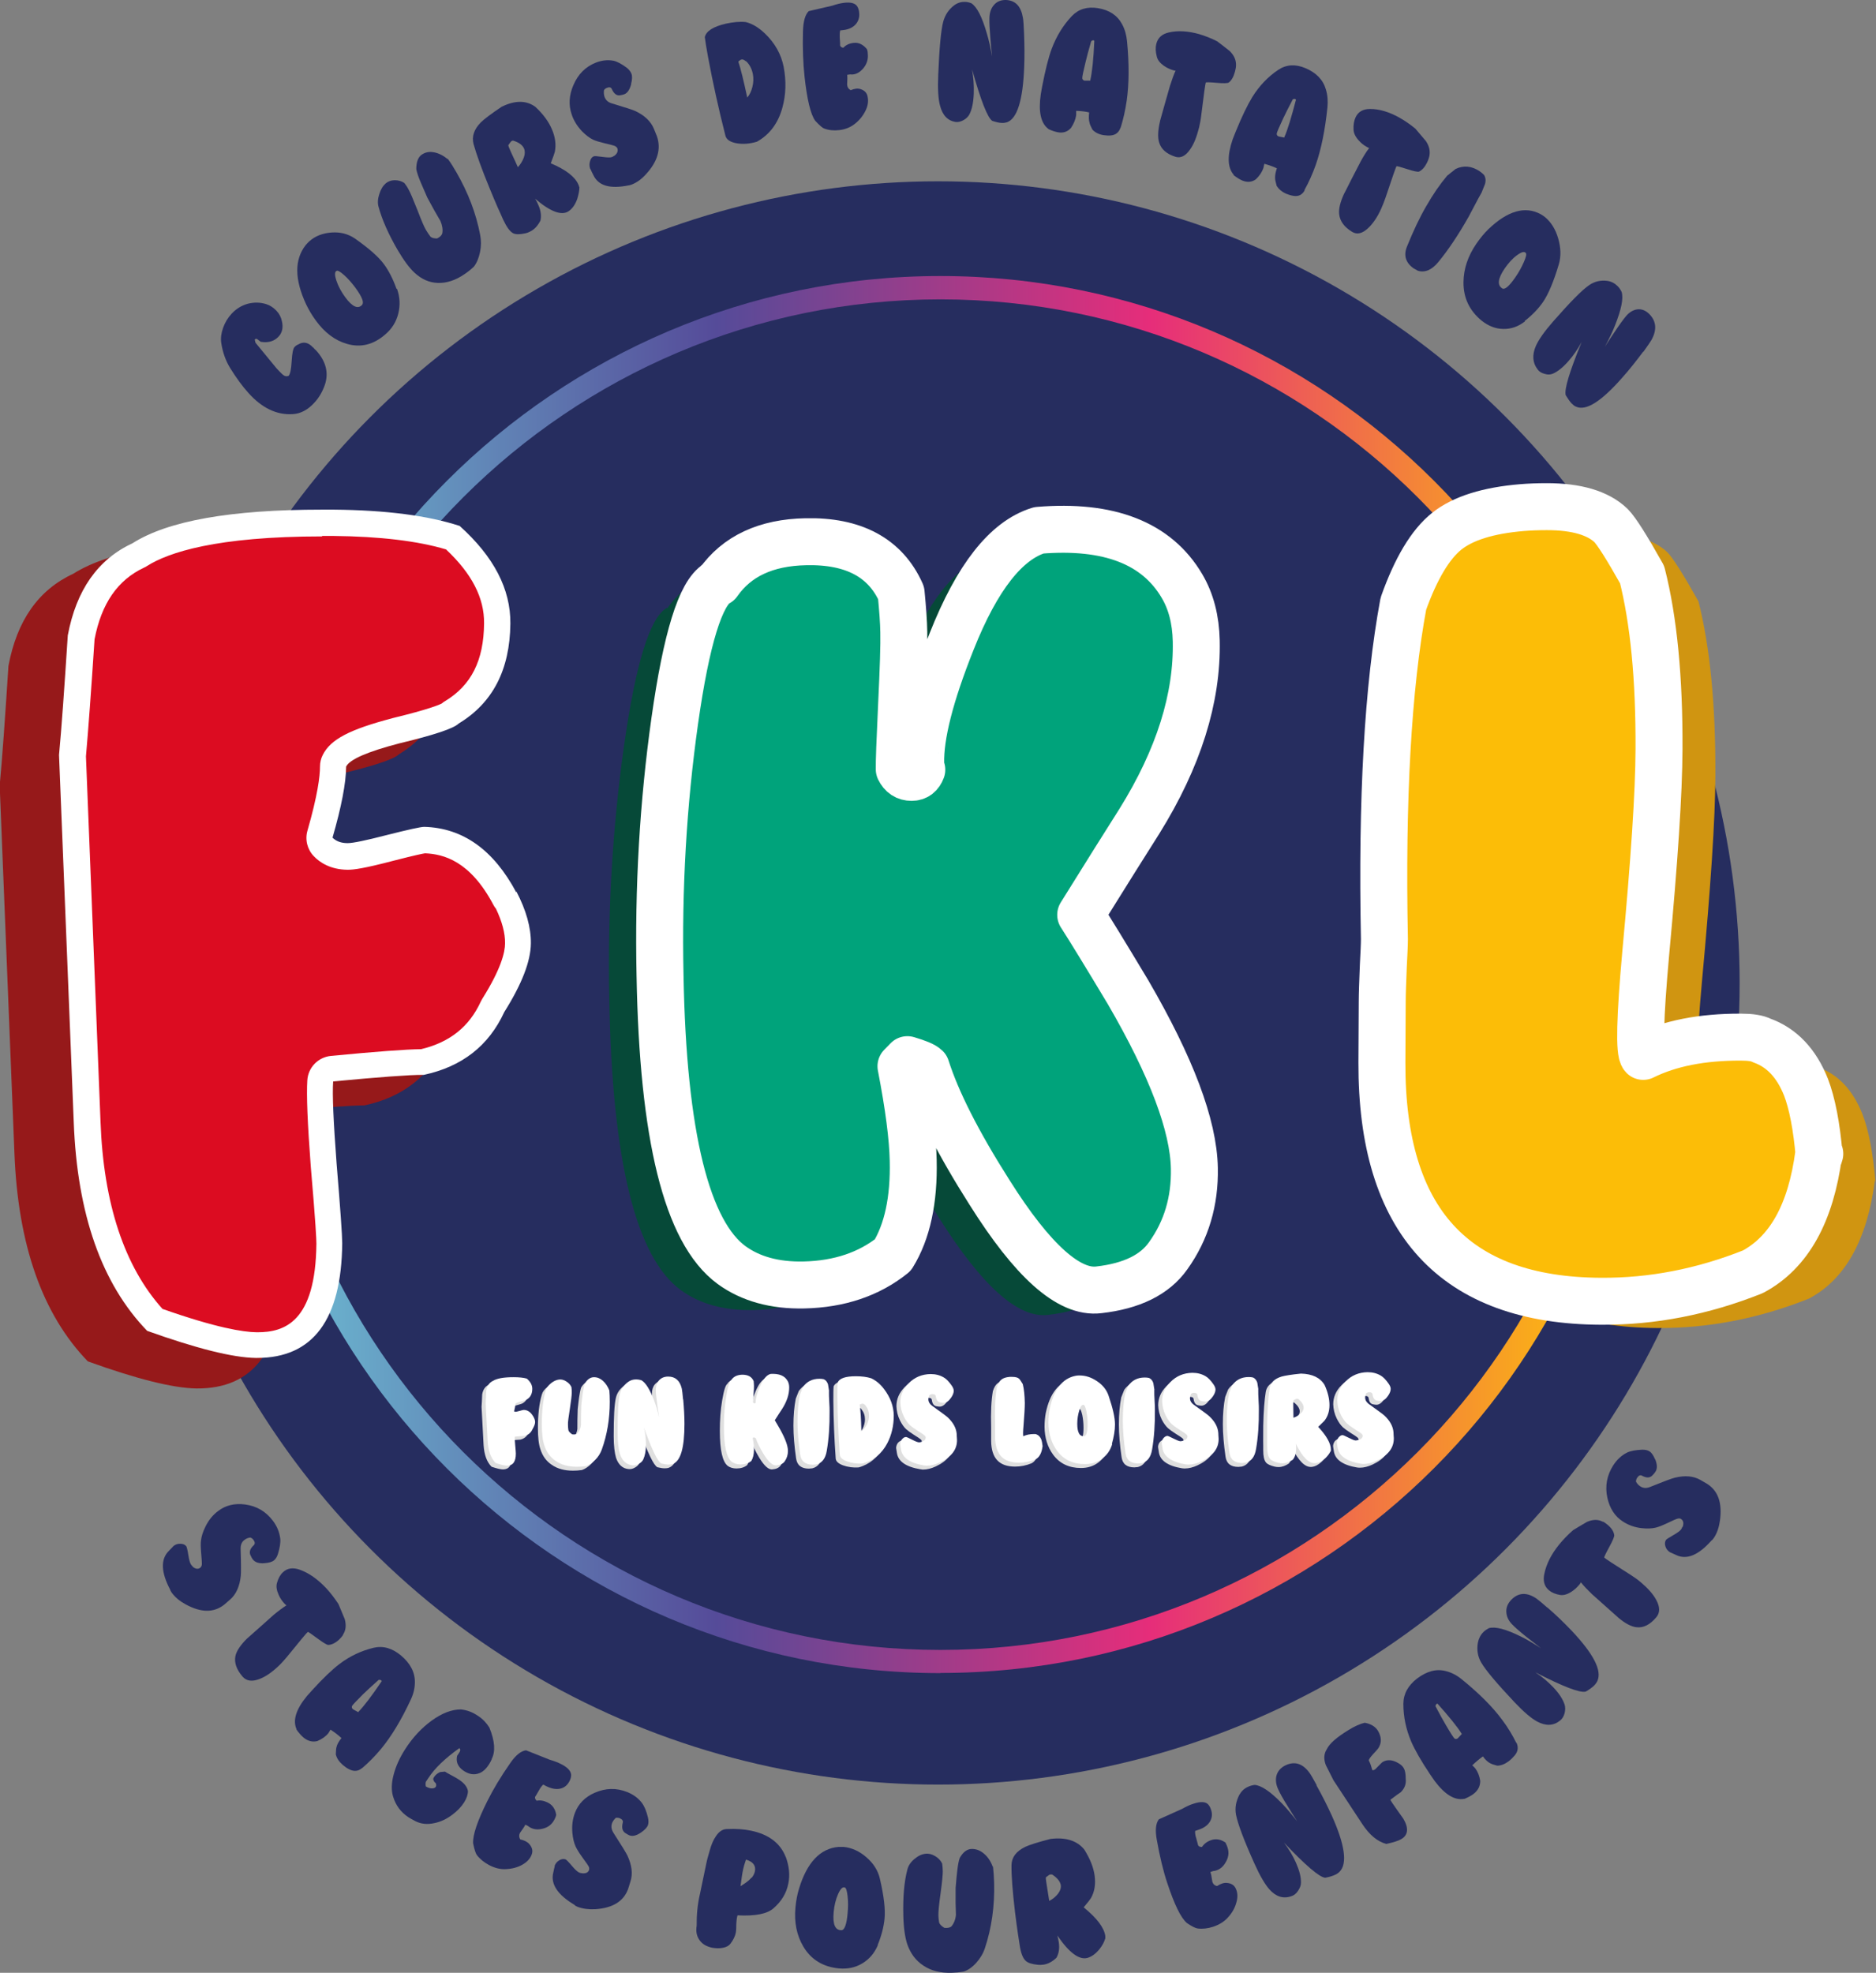 <?xml version="1.0" encoding="UTF-8"?><svg id="Calque_1" xmlns="http://www.w3.org/2000/svg" xmlns:xlink="http://www.w3.org/1999/xlink" viewBox="0 0 119.83 126"><rect x="0" y="0" width="119.83" height="126" fill="#808080" stroke="none"/><defs><style>.cls-1{fill:#00a37b;}.cls-1,.cls-2{stroke:#fff;stroke-linecap:round;stroke-linejoin:round;stroke-width:3px;}.cls-3{fill:#dfdfdf;}.cls-4{fill:url(#Dégradé_sans_nom_3);}.cls-5{fill:#dc0c21;}.cls-6{fill:#d09511;}.cls-7{fill:#fff;}.cls-2{fill:#fcbd07;}.cls-8{fill:#96191a;}.cls-9{fill:#262d5f;}.cls-10{fill:#064938;}</style><linearGradient id="Dégradé_sans_nom_3" x1="15.46" y1="62.76" x2="104.68" y2="62.76" gradientTransform="translate(0 125) scale(1 -1)" gradientUnits="userSpaceOnUse"><stop offset="0" stop-color="#6ec5d7"/><stop offset=".34" stop-color="#554b99"/><stop offset=".65" stop-color="#e62d7a"/><stop offset="1" stop-color="#ffcd01"/></linearGradient></defs><circle class="cls-9" cx="59.92" cy="62.78" r="51.2"/><path class="cls-4" d="M60.07,106.86c-24.6,0-44.61-20.01-44.61-44.61S35.47,17.63,60.07,17.63s44.61,20.01,44.61,44.61-20.01,44.61-44.61,44.61h0ZM60.07,19.12c-23.78,0-43.13,19.34-43.13,43.13s19.34,43.13,43.13,43.13,43.13-19.34,43.13-43.13-19.34-43.13-43.13-43.13Z"/><path class="cls-8" d="M29.19,58.95v-.07c.63,1.2.94,2.31.93,3.32-.01,1.15-.58,2.61-1.7,4.39-.99,2.15-2.7,3.49-5.14,4.01-.83,0-2.76.13-5.79.42-.06.83.02,2.57.22,5.24.25,2.9.37,4.59.36,5.1-.05,4.91-1.89,7.35-5.52,7.32-1.47-.02-3.78-.59-6.94-1.73-2.91-3.01-4.47-7.46-4.69-13.34l-.94-23.44c.16-1.7.34-4.24.56-7.64.54-2.89,1.91-4.85,4.13-5.88,2.36-1.49,6.64-2.21,12.83-2.14,3.35.03,6.03.38,8.05,1.04,2.18,1.95,3.27,4.03,3.24,6.24-.03,2.94-1.13,5.06-3.3,6.38-.32.32-1.59.74-3.8,1.27-2.03.53-3.15,1.03-3.39,1.48-.01,1.06-.3,2.57-.87,4.54.23.23.55.35.96.35.32,0,1.16-.17,2.52-.52,1.36-.35,2.15-.53,2.38-.52,2.48.07,4.44,1.47,5.88,4.19h-.01Z"/><path class="cls-5" d="M16.35,85.89c-1.34-.01-3.52-.55-6.48-1.61-2.66-2.85-4.12-7.1-4.32-12.66l-.93-23.38c.15-1.68.34-4.23.55-7.56.49-2.6,1.69-4.32,3.65-5.23.03-.02.06-.03.09-.05,2.12-1.34,6.03-2.02,11.66-2.02h.73c3.15.03,5.72.35,7.63.95,1.93,1.76,2.85,3.56,2.84,5.48-.03,2.65-.98,4.51-2.9,5.67-.06.03-.11.07-.16.12-.06.04-.58.37-3.41,1.06-3.01.79-3.67,1.38-3.94,1.91-.06.12-.09.25-.09.37-.01.98-.29,2.43-.84,4.32-.08.29,0,.6.21.82.39.4.91.6,1.55.6h0c.3,0,.86-.06,2.74-.55,1.72-.45,2.1-.5,2.18-.5,2.14.06,3.84,1.29,5.14,3.75.03.07.08.12.12.18.48.98.71,1.88.71,2.67-.01.98-.54,2.32-1.57,3.95-.02.03-.04.06-.05.09-.87,1.89-2.33,3.04-4.47,3.52-.9,0-2.79.14-5.78.43-.41.04-.73.37-.75.78-.06.88.02,2.63.22,5.36.3,3.56.36,4.7.36,5.03-.06,5.82-2.65,6.49-4.6,6.49h-.07v.02Z"/><path class="cls-7" d="M20.56,34.23h.72c2.98.03,5.4.32,7.21.86,1.65,1.55,2.45,3.1,2.43,4.73-.02,2.37-.82,3.95-2.49,4.96-.07.04-.15.09-.21.15-.15.08-.81.37-3.12.93-.01,0-.02,0-.03.01-2.74.72-3.95,1.35-4.45,2.34-.12.23-.18.49-.18.75,0,.62-.15,1.83-.8,4.09-.17.58-.01,1.21.41,1.64.37.39,1.06.85,2.14.86h.03c.37,0,.98-.07,2.93-.58,1.4-.36,1.86-.45,2-.47,1.18.05,2.88.48,4.37,3.3.04.08.1.17.16.24.39.82.59,1.56.58,2.21,0,.57-.26,1.64-1.44,3.52-.04.06-.07.13-.11.2-.74,1.61-1.98,2.6-3.81,3.04-.96.01-2.85.15-5.76.43-.82.08-1.46.74-1.51,1.56-.06.92.01,2.71.22,5.49.32,3.71.36,4.69.36,4.94-.05,5.01-2.04,5.66-3.76,5.66h-.06c-.85-.01-2.57-.28-6.01-1.49-2.43-2.7-3.77-6.72-3.96-11.97l-.93-23.32c.15-1.7.33-4.14.55-7.48.44-2.29,1.48-3.79,3.17-4.58.07-.03.13-.06.18-.1,1.36-.86,4.41-1.89,11.2-1.89M27.16,54.47h0M20.56,32.55c-5.81,0-9.84.71-12.1,2.15-2.22,1.03-3.59,3-4.13,5.88-.22,3.4-.4,5.95-.56,7.64l.94,23.44c.22,5.88,1.78,10.33,4.69,13.34,3.16,1.13,5.47,1.71,6.94,1.73h.08c3.57,0,5.39-2.44,5.44-7.32,0-.5-.12-2.21-.36-5.1-.2-2.66-.28-4.41-.22-5.24,2.95-.28,4.86-.42,5.72-.42h.07c2.44-.52,4.15-1.86,5.14-4.01,1.12-1.78,1.69-3.24,1.7-4.39.01-1.01-.3-2.12-.93-3.32v.07c-1.45-2.72-3.41-4.12-5.88-4.19h0c-.23,0-1.03.18-2.38.52-1.35.35-2.18.52-2.51.52h-.01c-.41,0-.73-.12-.96-.35.57-1.97.86-3.48.87-4.54.23-.46,1.36-.95,3.39-1.48,2.21-.53,3.48-.95,3.8-1.27,2.17-1.31,3.27-3.43,3.3-6.38.02-2.21-1.06-4.28-3.24-6.24-2.02-.66-4.7-1.01-8.05-1.04h-.74,0Z"/><path class="cls-10" d="M42.57,38.84h.06c1.19-1.7,3.06-2.57,5.6-2.62,3.06-.07,5.09,1.03,6.09,3.27.1,1.03.16,1.86.17,2.5.02.79-.03,2.34-.14,4.65-.11,2.31-.16,3.68-.15,4.11.17.35.43.52.79.52.32,0,.54-.17.65-.49-.04-.04-.06-.18-.07-.41-.04-1.79.63-4.39,1.98-7.79,1.62-4.09,3.48-6.45,5.57-7.1,4.48-.37,7.53.82,9.14,3.56.58.98.88,2.15.91,3.5.08,3.66-1.13,7.5-3.63,11.52-.85,1.33-2.1,3.32-3.75,5.98.58.9,1.59,2.55,3.03,4.94,2.76,4.75,4.18,8.5,4.23,11.24.04,2.1-.51,3.96-1.67,5.58-.85,1.21-2.32,1.94-4.43,2.18-1.9.24-4.23-1.84-6.99-6.23-2.02-3.18-3.36-5.83-4.04-7.96-.16-.16-.56-.32-1.2-.51l-.41.42c.49,2.53.75,4.53.78,6.01.06,2.55-.38,4.56-1.3,6.05-1.52,1.22-3.42,1.86-5.68,1.91-1.87.04-3.41-.39-4.62-1.27-2.86-2.08-4.39-8.25-4.57-18.5-.12-5.6.2-11.03.94-16.27s1.65-8.17,2.71-8.79h-.02Z"/><path class="cls-1" d="M45.81,37.22h.06c1.19-1.7,3.06-2.57,5.6-2.62,3.06-.07,5.09,1.03,6.09,3.27.1,1.03.16,1.86.17,2.5.02.79-.03,2.34-.14,4.65-.11,2.31-.16,3.68-.15,4.11.17.35.43.52.79.52.32,0,.53-.17.65-.49-.04-.04-.06-.18-.07-.41-.04-1.79.62-4.38,1.98-7.79,1.62-4.09,3.48-6.45,5.57-7.09,4.48-.37,7.53.82,9.14,3.56.58.98.88,2.15.91,3.5.08,3.66-1.13,7.5-3.63,11.52-.85,1.33-2.09,3.32-3.75,5.98.58.9,1.59,2.55,3.03,4.95,2.76,4.75,4.18,8.5,4.23,11.24.04,2.1-.51,3.96-1.67,5.58-.85,1.21-2.32,1.94-4.43,2.18-1.9.24-4.23-1.84-6.99-6.23-2.02-3.18-3.36-5.83-4.04-7.96-.16-.16-.56-.32-1.2-.51l-.41.42c.49,2.53.75,4.53.78,6.01.06,2.54-.38,4.56-1.3,6.05-1.52,1.22-3.42,1.86-5.68,1.91-1.87.04-3.41-.39-4.62-1.27-2.86-2.09-4.39-8.25-4.57-18.5-.12-5.6.2-11.02.94-16.26s1.65-8.17,2.71-8.79h-.02Z"/><path class="cls-6" d="M119.83,75.4h-.07c-.5,3.8-1.9,6.31-4.21,7.54-3.19,1.27-6.41,1.9-9.69,1.88-9.37-.04-14.03-5.12-14-15.24l.02-3.91c0-.49.03-1.23.08-2.26.04-.79.07-1.37.07-1.73-.18-8.93.22-16.07,1.21-21.41.8-2.25,1.73-3.8,2.77-4.63,1.04-.84,2.65-1.34,4.81-1.51.49-.04,1.02-.06,1.59-.06,1.9,0,3.27.41,4.1,1.21.35.36,1.01,1.4,1.98,3.13.74,2.92,1.1,6.63,1.08,11.14-.01,2.79-.3,7.13-.85,13.06-.37,4.11-.42,6.3-.16,6.57,1.68-.83,3.76-1.24,6.24-1.23.62,0,1.06.07,1.32.21,1.28.45,2.23,1.45,2.84,2.99.4,1.02.68,2.48.84,4.38v-.13h0Z"/><path class="cls-2" d="M116.24,73.69h-.07c-.5,3.8-1.9,6.31-4.21,7.54-3.19,1.27-6.41,1.9-9.69,1.88-9.37-.04-14.03-5.12-14-15.24l.02-3.91c0-.49.03-1.24.07-2.26.04-.79.07-1.37.07-1.73-.18-8.93.22-16.07,1.21-21.41.8-2.25,1.73-3.8,2.77-4.63,1.04-.83,2.65-1.33,4.81-1.51.49-.04,1.02-.06,1.59-.06,1.9,0,3.27.41,4.1,1.21.35.36,1.01,1.4,1.98,3.13.74,2.92,1.1,6.63,1.08,11.14-.01,2.79-.3,7.14-.85,13.06-.37,4.11-.42,6.3-.16,6.57,1.68-.83,3.76-1.24,6.24-1.23.62,0,1.06.07,1.32.21,1.28.45,2.23,1.45,2.84,2.99.39,1.02.68,2.48.84,4.38v-.13h.02Z"/><path class="cls-3" d="M33.82,90.74h0c.07.12.1.23.1.33,0,.12-.06.27-.17.46-.1.22-.28.37-.53.42-.09,0-.28.02-.6.05,0,.08,0,.27.03.55.03.3.04.48.04.53,0,.51-.18.77-.56.77-.15,0-.4-.06-.73-.17-.31-.31-.47-.77-.51-1.38l-.13-2.44c.01-.18.03-.44.04-.8.05-.3.19-.51.42-.62.25-.16.69-.24,1.33-.24.35,0,.63.03.84.09.23.2.35.41.35.65,0,.31-.11.53-.33.67-.03.03-.17.08-.4.14-.21.06-.33.11-.35.16,0,.11-.03.27-.08.47.02.02.06.03.1.03.03,0,.12-.02.26-.06s.22-.06.25-.06c.26,0,.46.15.62.43h.01Z"/><path class="cls-3" d="M38.67,89.03h0c.02.22.03.47.03.75,0,1.09-.17,2.11-.51,3.05-.09.25-.23.47-.42.66-.2.2-.4.33-.6.4-.2.03-.39.04-.58.04-.53,0-.98-.12-1.34-.37-.35-.23-.59-.56-.73-.99-.11-.32-.16-.78-.16-1.35,0-.86.08-1.58.25-2.15.05-.18.16-.33.34-.47.17-.14.35-.22.52-.24.15-.02.31.02.46.12.15.09.26.21.33.36.02.12.02.23.02.37,0,.16-.04.5-.12,1.02-.08.52-.13.85-.12,1,0,.15.01.27.03.38.03.08.11.16.24.25.16.02.27,0,.34-.06.12-.13.2-.31.23-.53,0-.33,0-.75.02-1.26.04-.41.08-.66.09-.76.04-.27.08-.48.13-.63.17-.28.37-.41.59-.41s.4.08.57.23.31.36.4.61h0Z"/><path class="cls-3" d="M43.39,89.62h0c.05.55.08,1.07.08,1.56,0,1.52-.24,2.37-.74,2.56-.08.03-.17.04-.27.04-.12,0-.27-.02-.47-.07-.24-.13-.61-.9-1.11-2.3.09.37.13.74.13,1.09,0,.4-.06.71-.17.95-.05.11-.15.21-.28.28-.13.08-.27.11-.39.1-.4-.03-.67-.28-.82-.72-.09-.3-.15-.76-.15-1.38,0-1.21.04-2.03.14-2.45.07-.31.25-.57.52-.77.16-.12.33-.17.53-.17.11,0,.21.02.32.05.28.15.55.59.83,1.32.11.3.22.65.31,1.06-.05-.32-.09-.59-.12-.83-.06-.42-.09-.73-.09-.93,0-.23.06-.43.18-.58.15-.18.35-.27.61-.27.46,0,.75.26.87.77.02.11.05.33.08.68h0Z"/><path class="cls-3" d="M46.47,88.36h0c.15-.2.37-.3.68-.31.37,0,.61.13.73.41.01.12.02.22.02.3,0,.09-.01.28-.03.56s-.03.44-.03.5c.02.04.05.07.09.07.04,0,.07-.02.08-.06,0,0,0-.02,0-.05,0-.22.08-.52.26-.93.21-.49.44-.77.69-.84.54-.03.9.11,1.09.45.07.12.1.26.1.42,0,.44-.15.9-.46,1.38-.11.16-.26.4-.46.71.07.11.18.31.35.6.32.58.49,1.03.49,1.36,0,.25-.07.47-.21.67-.11.15-.28.23-.54.25-.23.02-.51-.23-.83-.76-.23-.39-.39-.71-.47-.97-.02-.02-.07-.04-.15-.06l-.05.05c.06.31.08.55.08.73,0,.31-.06.55-.17.73-.18.15-.41.22-.69.22-.22,0-.41-.06-.55-.16-.34-.26-.51-1-.51-2.24,0-.68.04-1.33.15-1.96s.21-.98.35-1.06h0Z"/><path class="cls-3" d="M52.69,89.09c0,.2,0,.44.02.72s.02.46.02.55c.01.95-.05,1.8-.18,2.55-.08.49-.3.78-.66.87-.11.01-.18.02-.22.02-.49,0-.76-.22-.82-.66-.11-.76-.17-1.46-.17-2.08,0-.65.05-1.23.15-1.73l.19-.48c.25-.36.6-.54,1.06-.54.11,0,.2.01.28.03.13.06.22.17.27.33l.07.44h0Z"/><path class="cls-3" d="M56.83,90.65c0,.66-.14,1.26-.42,1.79-.35.66-.87,1.08-1.55,1.28-.37.03-.71-.02-1.01-.13s-.46-.26-.47-.44c-.09-1.28-.14-2.51-.15-3.68,0-.44,0-.75.02-.93.12-.26.5-.39,1.16-.39.37,0,.7.04.98.12.3.14.58.37.82.69.41.54.61,1.1.62,1.69h0ZM55.03,90.01c-.07-.08-.13-.12-.2-.12-.03,0-.07.01-.11.03-.04.02-.07.03-.07.03.06.34.09.9.11,1.7.14-.09.25-.24.35-.42.09-.19.14-.37.14-.57,0-.25-.07-.46-.22-.64Z"/><path class="cls-3" d="M58.61,92.33h0c.17-.04.26-.13.27-.26,0-.05-.02-.09-.06-.13-.04-.04-.2-.15-.46-.31-.22-.14-.38-.26-.48-.35-.14-.13-.27-.31-.39-.55-.15-.3-.22-.61-.23-.92,0-.45.17-.85.52-1.21.39-.4.86-.59,1.41-.6.32,0,.6.07.85.22.16.09.33.27.51.53.08.11.12.22.12.32,0,.12-.05.27-.17.44h0c-.15.22-.31.33-.48.33-.06,0-.13-.01-.23-.03-.15-.04-.24-.17-.27-.4-.01-.09-.08-.13-.21-.13-.07,0-.13.02-.18.05-.05.09-.08.19-.08.29,0,.16.08.3.23.41.56.4.9.65,1,.74.36.34.55.69.58,1.07,0,.09.01.21.02.37.01.62-.36,1.1-1.11,1.45-.28.13-.55.2-.8.2-.04,0-.09,0-.16-.02h-.02c-.92-.15-1.42-.5-1.5-1.04-.02-.12-.03-.21-.04-.26s-.01-.07-.01-.04c0-.13.04-.24.11-.34.08-.09.16-.15.26-.15.04,0,.17.06.39.17.21.11.36.17.44.17.03,0,.07,0,.12-.02h0v.02Z"/><path class="cls-3" d="M66.34,92.64h0c-.05.41-.2.69-.45.82-.35.14-.69.21-1.05.21-1.02,0-1.52-.54-1.53-1.64v-.67c0-.08,0-.15,0-.19-.03-.97.01-1.74.11-2.32.08-.25.18-.41.3-.5.11-.09.28-.15.52-.17.05,0,.11,0,.17,0,.21,0,.35.04.45.13.04.04.11.15.22.33.08.32.12.72.13,1.21,0,.3-.03.78-.08,1.41-.04.45-.04.68-.01.71.18-.09.41-.14.68-.14.07,0,.12,0,.15.02.14.04.24.16.31.32.04.11.07.27.09.47v-.02h0Z"/><path class="cls-3" d="M70.79,92.49h0c-.12.4-.34.7-.65.93-.31.23-.68.34-1.09.34-.76,0-1.36-.28-1.78-.85-.36-.49-.54-1.08-.55-1.78,0-.32.03-.62.08-.89.26-1.25.82-1.96,1.66-2.12.08-.02.16-.02.25-.02.39,0,.75.12,1.12.37s.61.56.73.92c.27.79.41,1.4.41,1.84,0,.37-.07.79-.2,1.25h.01ZM69,91.98h0c.14-.03.21-.3.21-.8,0-.29-.03-.56-.08-.81-.06-.25-.11-.37-.17-.39-.11-.03-.2.09-.28.35-.08.26-.13.54-.13.85,0,.58.16.84.46.79h0Z"/><path class="cls-3" d="M73.48,89.01c0,.2,0,.44.02.72s.02.46.02.55c.01.95-.05,1.8-.18,2.55-.08.49-.3.78-.66.87-.11.01-.18.02-.22.02-.49,0-.76-.22-.82-.66-.11-.76-.17-1.46-.17-2.08,0-.65.05-1.23.15-1.73l.19-.48c.25-.36.6-.54,1.06-.54.11,0,.2.01.28.03.13.06.22.17.27.33l.07.44h0Z"/><path class="cls-3" d="M75.33,92.26h0c.17-.04.26-.13.27-.26,0-.05-.02-.09-.06-.13-.04-.04-.2-.15-.46-.31-.22-.14-.38-.26-.48-.35-.14-.13-.27-.31-.39-.54-.15-.3-.22-.61-.23-.92,0-.45.17-.85.52-1.21.39-.4.86-.59,1.41-.6.32,0,.6.07.85.22.16.09.33.27.51.53.08.12.12.22.12.32,0,.12-.05.27-.17.44h0c-.15.22-.31.33-.48.33-.06,0-.13-.01-.23-.03-.15-.04-.24-.17-.27-.4-.01-.09-.08-.13-.21-.13-.07,0-.13.02-.18.05-.05.09-.08.19-.08.28,0,.16.08.3.23.41.57.4.9.65,1,.74.36.34.55.69.58,1.07,0,.09.01.21.02.37.01.62-.36,1.1-1.11,1.45-.28.13-.55.2-.8.2-.04,0-.09,0-.16-.01h-.02c-.92-.15-1.42-.5-1.49-1.04-.02-.12-.03-.21-.04-.26,0-.05-.01-.07-.01-.04,0-.13.04-.24.11-.33.08-.09.16-.15.26-.15.04,0,.17.06.39.17s.36.17.44.17c.03,0,.07,0,.12-.02h.01Z"/><path class="cls-3" d="M80.12,88.98c0,.2,0,.44.02.72s.02.46.02.55c.01.95-.05,1.8-.18,2.55-.08.49-.3.78-.66.87-.11.01-.18.02-.22.02-.49,0-.76-.22-.82-.66-.11-.76-.17-1.46-.17-2.08,0-.65.05-1.23.15-1.73l.19-.48c.25-.36.6-.54,1.06-.54.11,0,.2.01.28.03.13.06.22.17.27.33l.07.44h0Z"/><path class="cls-3" d="M84.74,92.93h0c-.07.15-.18.29-.33.44-.21.19-.41.3-.63.32-.41.04-.83-.37-1.26-1.24.02.12.02.23.02.32,0,.3-.07.52-.21.7-.22.15-.44.23-.66.23-.09,0-.18-.01-.26-.03-.28-.07-.47-.16-.55-.27-.12-.15-.17-.4-.17-.77v-.28s-.01-.44,0-1.28c.02-.95.08-1.67.16-2.17.06-.36.31-.6.76-.74.21-.06.63-.13,1.24-.19.73.02,1.23.26,1.51.73.21.46.31.89.31,1.28,0,.4-.11.73-.32,1-.03.04-.17.17-.41.38.54.58.82,1.07.82,1.46,0,.03,0,.07-.01.13h0ZM82.67,89.59h0s-.05-.02-.07-.02c-.02,0-.09.03-.22.1-.02.02-.03.14-.02.37,0,.26.01.51.01.75.18-.06.33-.15.46-.27.13-.12.19-.24.19-.37,0-.18-.11-.36-.34-.56h0Z"/><path class="cls-3" d="M86.51,92.21h0c.17-.04.26-.13.27-.26,0-.05-.02-.09-.06-.13-.04-.04-.2-.15-.46-.31-.22-.14-.38-.26-.48-.35-.14-.13-.27-.31-.39-.55-.15-.3-.22-.61-.23-.92,0-.45.17-.85.52-1.21.39-.4.86-.59,1.41-.6.32,0,.6.07.85.22.16.09.33.27.51.53.08.12.12.22.12.32,0,.12-.05.27-.17.44h0c-.15.22-.31.33-.48.33-.06,0-.13-.01-.23-.03-.16-.04-.24-.17-.27-.4-.01-.09-.08-.13-.21-.13-.07,0-.13.02-.18.05-.05.09-.08.19-.08.29,0,.16.08.3.23.41.57.4.9.65,1,.74.36.34.55.69.58,1.07,0,.09.01.21.02.37.01.62-.36,1.1-1.11,1.45-.28.13-.55.2-.8.2-.04,0-.09,0-.16-.01h-.01c-.92-.15-1.42-.5-1.5-1.04-.02-.12-.03-.21-.04-.26,0-.05-.01-.07-.01-.04,0-.13.04-.24.11-.34.08-.09.16-.15.26-.15.04,0,.17.06.39.17s.36.17.44.17c.03,0,.07,0,.12-.02h.01Z"/><path class="cls-7" d="M34.08,90.5h0c.07.12.1.23.1.33,0,.12-.06.27-.17.46-.1.22-.27.37-.53.42-.09,0-.28.02-.6.05,0,.08,0,.27.03.55.03.3.04.48.04.53,0,.51-.18.77-.56.77-.15,0-.4-.06-.73-.17-.31-.31-.47-.77-.51-1.38l-.13-2.44c.01-.18.03-.44.04-.8.05-.3.19-.51.42-.62.25-.16.69-.24,1.33-.24.35,0,.63.03.84.09.23.2.35.41.35.65,0,.31-.11.53-.33.67-.03.03-.17.08-.4.14-.21.06-.33.11-.35.16,0,.11-.03.27-.08.47.02.02.06.03.1.03.03,0,.12-.02.26-.06s.22-.06.25-.06c.26,0,.46.15.62.43h.01Z"/><path class="cls-7" d="M38.92,88.78h0c.02.22.03.47.03.75,0,1.09-.17,2.11-.51,3.05-.09.25-.23.47-.42.66-.2.2-.4.33-.6.4-.2.03-.39.04-.58.04-.53,0-.98-.12-1.34-.37-.35-.23-.59-.56-.73-.99-.11-.32-.16-.78-.16-1.35,0-.86.08-1.58.24-2.15.05-.18.17-.33.34-.47s.35-.22.52-.24c.15-.02.31.02.46.12.15.09.26.21.33.36.02.12.02.23.02.37,0,.16-.04.5-.12,1.02-.08.52-.13.85-.12,1,0,.15.01.27.03.38.03.08.11.16.24.25.16.02.27,0,.33-.06.12-.13.2-.31.23-.53,0-.33,0-.75.02-1.26.04-.41.08-.66.09-.76.04-.27.08-.48.13-.63.17-.28.37-.41.59-.41s.4.08.57.23.31.36.41.61h0Z"/><path class="cls-7" d="M43.64,89.38h0c.05.55.08,1.07.08,1.56,0,1.52-.24,2.37-.74,2.56-.08.03-.17.04-.27.04-.12,0-.27-.02-.47-.07-.24-.13-.61-.9-1.11-2.3.09.37.13.74.13,1.09,0,.4-.06.71-.17.95-.05.11-.15.21-.28.28-.13.08-.27.11-.39.1-.4-.04-.67-.28-.82-.72-.09-.3-.15-.76-.15-1.38,0-1.21.04-2.03.14-2.45.08-.31.25-.57.52-.77.16-.12.33-.17.53-.17.11,0,.21.02.32.05.28.15.55.59.83,1.32.11.3.22.65.31,1.06-.05-.32-.09-.59-.12-.83-.06-.42-.09-.73-.09-.93,0-.23.06-.43.18-.58.15-.18.35-.27.61-.27.46,0,.75.26.87.77.02.11.05.33.08.68h0Z"/><path class="cls-7" d="M46.73,88.11h0c.15-.2.37-.3.68-.31.37,0,.61.13.73.41.01.12.02.22.02.3,0,.09,0,.28-.03.56-.02.28-.03.44-.03.5.02.04.05.06.09.06.04,0,.07-.02.08-.06,0,0,0-.02,0-.05,0-.22.08-.52.26-.93.2-.49.43-.77.69-.84.54-.03.9.11,1.09.45.07.12.1.26.1.42,0,.44-.15.9-.46,1.38-.11.16-.26.4-.46.71.07.11.18.31.35.6.32.58.49,1.03.49,1.36,0,.25-.07.47-.21.67-.11.15-.28.23-.54.25-.23.02-.51-.23-.83-.76-.23-.39-.39-.71-.47-.97-.02-.02-.07-.04-.15-.06l-.05.05c.06.31.08.55.08.73,0,.31-.06.55-.17.73-.18.15-.41.22-.69.22-.22,0-.41-.06-.55-.16-.34-.26-.51-1-.51-2.24,0-.68.04-1.33.15-1.96.1-.63.22-.98.35-1.06h0Z"/><path class="cls-7" d="M52.95,88.84c0,.2,0,.44.02.72s.02.46.02.55c.01.95-.05,1.8-.18,2.55-.08.49-.3.78-.66.87-.11.01-.18.02-.22.02-.49,0-.76-.22-.82-.66-.11-.76-.17-1.46-.17-2.08,0-.65.05-1.23.15-1.73l.19-.48c.25-.36.6-.54,1.06-.54.11,0,.2.01.28.03.13.06.22.17.27.33l.07.44h0Z"/><path class="cls-7" d="M57.09,90.4c0,.66-.14,1.26-.42,1.79-.35.66-.87,1.08-1.55,1.28-.37.03-.71-.02-1.01-.13s-.46-.26-.47-.44c-.09-1.28-.14-2.51-.15-3.68,0-.44,0-.75.02-.93.12-.26.5-.39,1.16-.39.37,0,.7.04.98.13.3.14.58.37.82.69.41.54.61,1.1.62,1.69h0ZM55.29,89.77c-.07-.08-.13-.12-.2-.12-.03,0-.07.01-.11.03-.04.02-.07.03-.07.03.06.34.09.9.11,1.7.14-.09.25-.24.35-.42.09-.19.14-.37.14-.57,0-.25-.07-.46-.22-.64Z"/><path class="cls-7" d="M58.86,92.08h0c.17-.04.26-.13.27-.26,0-.05-.02-.09-.06-.13-.04-.04-.2-.15-.46-.31-.22-.14-.38-.26-.48-.35-.14-.13-.27-.31-.39-.54-.15-.3-.22-.61-.23-.92,0-.45.17-.85.52-1.21.39-.4.86-.59,1.41-.6.32,0,.6.07.85.22.16.09.33.27.51.53.08.12.12.22.12.32,0,.12-.05.27-.17.44h0c-.15.22-.31.33-.48.33-.06,0-.13-.01-.23-.03-.15-.04-.24-.17-.27-.4-.01-.09-.08-.13-.21-.13-.07,0-.13.02-.18.05-.05.09-.08.19-.08.28,0,.16.08.3.23.41.56.4.9.65,1,.74.36.34.55.69.58,1.07,0,.09.01.21.02.37.01.62-.36,1.1-1.11,1.45-.28.13-.55.2-.8.2-.04,0-.09,0-.16-.01h-.02c-.92-.15-1.42-.5-1.49-1.04-.02-.12-.03-.21-.04-.26s-.01-.07-.01-.04c0-.13.04-.24.11-.33.08-.09.16-.15.26-.15.04,0,.17.06.39.17.21.11.36.17.44.17.03,0,.07,0,.12-.02h0v.02Z"/><path class="cls-7" d="M66.59,92.39h0c-.05.41-.2.69-.45.82-.35.14-.69.21-1.05.21-1.02,0-1.52-.54-1.53-1.64v-.67c0-.08,0-.15,0-.18-.03-.97.01-1.74.11-2.32.08-.25.18-.41.3-.5.11-.09.28-.15.52-.17.05,0,.11,0,.17,0,.21,0,.36.04.45.13.04.04.11.15.22.33.08.32.12.72.13,1.21,0,.3-.03.78-.08,1.41-.04.45-.04.68-.01.71.18-.09.41-.14.68-.14.07,0,.12,0,.15.02.14.05.24.16.31.32.04.11.07.27.09.47v-.02h0Z"/><path class="cls-7" d="M71.04,92.24h0c-.12.4-.34.7-.65.93-.31.23-.68.34-1.09.34-.76,0-1.36-.28-1.78-.85-.36-.49-.54-1.08-.55-1.78,0-.32.03-.62.08-.89.26-1.25.82-1.96,1.66-2.12.08-.02.16-.02.25-.02.39,0,.75.12,1.12.37s.61.56.73.92c.27.79.41,1.4.41,1.84,0,.37-.07.79-.2,1.25h.01ZM69.26,91.73h0c.14-.03.21-.3.21-.8,0-.29-.03-.56-.08-.81-.06-.25-.11-.37-.17-.39-.11-.03-.2.09-.28.35-.08.26-.13.54-.13.85,0,.58.16.84.46.79h0Z"/><path class="cls-7" d="M73.73,88.76c0,.2,0,.44.02.72s.02.46.02.55c.01.95-.05,1.8-.18,2.55-.08.49-.3.78-.66.87-.11.01-.18.02-.22.02-.49,0-.76-.22-.82-.66-.11-.76-.17-1.46-.17-2.08,0-.65.05-1.23.15-1.73l.19-.48c.25-.36.6-.54,1.06-.54.11,0,.2.01.28.03.13.06.22.17.27.33l.07.44h0Z"/><path class="cls-7" d="M75.58,92.01h0c.17-.04.26-.13.27-.26,0-.05-.02-.09-.06-.13-.04-.04-.2-.15-.46-.31-.22-.14-.38-.26-.48-.35-.14-.13-.27-.31-.39-.55-.15-.3-.22-.61-.23-.92,0-.45.17-.85.52-1.21.39-.4.86-.59,1.41-.6.32,0,.6.07.85.22.16.09.33.27.51.53.08.12.12.22.12.32,0,.12-.05.27-.17.44h0c-.15.22-.31.33-.48.33-.06,0-.13-.01-.24-.03-.16-.04-.24-.17-.27-.4-.01-.09-.08-.13-.21-.13-.07,0-.13.02-.18.05-.05.09-.08.19-.08.29,0,.16.08.3.23.41.57.4.9.65,1,.74.36.34.55.69.58,1.07,0,.09.01.21.02.37.01.62-.36,1.1-1.11,1.45-.28.13-.55.2-.8.2-.04,0-.09,0-.16-.01h-.02c-.92-.15-1.42-.5-1.5-1.04-.02-.12-.03-.21-.04-.26,0-.05-.01-.07-.01-.04,0-.13.04-.24.11-.33.08-.09.16-.15.26-.15.04,0,.17.06.39.17s.36.17.44.17c.03,0,.07,0,.12-.02h.02Z"/><path class="cls-7" d="M80.37,88.73c0,.2,0,.44.02.72s.02.46.02.55c.01.95-.05,1.8-.18,2.55-.08.49-.3.78-.66.87-.11.01-.18.02-.22.02-.49,0-.76-.22-.82-.66-.11-.76-.17-1.46-.17-2.08,0-.65.05-1.23.15-1.73l.19-.48c.25-.36.6-.54,1.06-.54.11,0,.2.01.28.03.13.06.22.17.27.33l.07.44h0Z"/><path class="cls-7" d="M84.99,92.69h0c-.07.15-.18.29-.33.44-.21.19-.41.3-.63.32-.41.04-.83-.37-1.26-1.24.02.12.02.23.02.32,0,.3-.07.52-.21.7-.22.15-.44.23-.66.23-.09,0-.18-.01-.26-.03-.28-.07-.47-.16-.55-.27-.12-.15-.17-.4-.17-.77v-.28s-.01-.44,0-1.28c.02-.95.08-1.67.16-2.17.06-.36.31-.6.76-.74.21-.06.63-.13,1.24-.19.73.02,1.23.26,1.51.73.21.46.31.89.31,1.28,0,.4-.11.73-.32,1-.03.04-.17.17-.41.38.54.58.82,1.07.82,1.46,0,.03,0,.07-.01.13h0ZM82.92,89.35h0s-.05-.01-.07-.02c-.02,0-.09.03-.22.1-.02.02-.03.14-.02.37,0,.26.01.51.01.75.18-.06.33-.15.46-.27.13-.12.19-.24.19-.37,0-.18-.11-.36-.34-.56h0Z"/><path class="cls-7" d="M86.77,91.97h0c.17-.04.26-.13.27-.26,0-.05-.02-.09-.06-.13-.04-.04-.2-.15-.46-.31-.22-.14-.38-.26-.48-.35-.14-.13-.27-.31-.39-.55-.15-.3-.22-.61-.23-.92,0-.45.17-.85.52-1.21.39-.4.86-.59,1.41-.6.32,0,.6.07.85.22.16.09.33.27.51.53.08.12.12.22.12.32,0,.12-.05.27-.17.44h0c-.15.22-.31.33-.48.33-.06,0-.14-.01-.24-.03-.16-.04-.24-.17-.27-.4-.01-.09-.08-.13-.21-.13-.07,0-.13.02-.18.05-.05.09-.08.19-.08.29,0,.16.08.3.23.41.56.4.9.65,1,.74.36.34.55.69.58,1.07,0,.09.01.21.02.37.01.62-.36,1.1-1.11,1.45-.28.13-.55.2-.8.2-.04,0-.09,0-.16-.01h-.02c-.92-.15-1.42-.5-1.5-1.04-.02-.12-.03-.21-.04-.26,0-.05-.01-.07-.01-.04,0-.13.04-.24.11-.34.08-.09.16-.15.26-.15.04,0,.17.06.39.17s.36.17.44.17c.03,0,.07,0,.12-.02h.02Z"/><path class="cls-9" d="M20,22.18h0s.05.07.09.11c.05.04.08.07.1.09.63.69.82,1.43.56,2.2-.15.43-.37.82-.68,1.15-.41.45-.87.69-1.36.72-1.03.07-1.98-.39-2.84-1.35-.38-.42-.77-.95-1.16-1.58-.3-.48-.49-1.03-.58-1.63-.04-.29,0-.61.12-.95.12-.34.3-.64.55-.91.29-.31.63-.52,1.03-.63.4-.1.79-.1,1.19.03.24.08.44.21.64.42.18.19.3.42.35.68.08.35.03.64-.14.88-.28.36-.68.51-1.22.42-.02-.01-.08-.06-.18-.14-.08-.07-.14-.07-.2,0l.05.2c.87,1.06,1.32,1.6,1.34,1.63.13.14.25.27.38.39s.26.15.4.09c.1-.12.16-.42.19-.93.03-.51.09-.8.18-.9.07-.08.16-.14.26-.18.32-.19.63-.12.92.2h.01Z"/><path class="cls-9" d="M25.34,18.45h.02c.19.53.21,1.06.08,1.58s-.4.96-.82,1.32c-.76.67-1.58.87-2.47.61-.75-.22-1.41-.71-1.97-1.48-.26-.35-.46-.7-.63-1.05-.74-1.6-.75-2.85-.02-3.78.07-.08.14-.16.23-.24.38-.34.86-.52,1.42-.56s1.05.09,1.47.37c.9.63,1.53,1.18,1.88,1.66.3.41.57.93.79,1.55h0ZM23.14,19.45h0c.12-.15-.03-.51-.43-1.06-.24-.32-.47-.59-.73-.82s-.41-.31-.48-.27c-.13.06-.13.27-.01.63.12.36.31.71.56,1.05.46.63.83.79,1.1.47h0Z"/><path class="cls-9" d="M28.6,10.14h0c.18.24.36.53.55.86.75,1.3,1.26,2.63,1.52,4,.07.36.07.73-.01,1.11s-.21.69-.39.92c-.19.18-.39.34-.6.48-.58.4-1.15.58-1.71.56-.54-.02-1.02-.23-1.47-.64-.34-.31-.7-.8-1.1-1.48-.59-1.02-.99-1.93-1.21-2.74-.07-.25-.05-.52.05-.82.09-.3.23-.52.41-.68.16-.13.35-.2.58-.2s.43.06.61.18c.1.13.19.26.27.42.11.19.29.62.56,1.3.26.68.44,1.1.55,1.28.1.17.2.31.29.43.09.08.23.11.42.11.19-.09.29-.2.33-.32.05-.25,0-.52-.12-.8-.23-.38-.51-.88-.84-1.5-.23-.52-.37-.85-.42-.97-.15-.35-.24-.63-.28-.84,0-.46.12-.77.36-.93.23-.15.48-.2.78-.14s.58.2.86.43h0Z"/><path class="cls-9" d="M37.02,11.94h-.01c0,.23-.05.48-.14.77-.13.36-.31.62-.55.78-.44.3-1.16.04-2.14-.8.09.15.16.28.2.39.17.37.21.71.14,1.01-.17.33-.38.56-.64.69-.11.06-.22.1-.31.12-.36.08-.63.08-.79,0-.21-.11-.42-.4-.64-.87l-.16-.36s-.26-.55-.7-1.63c-.5-1.21-.84-2.16-1.03-2.83-.13-.49.03-.95.46-1.39.21-.21.65-.54,1.33-1,.86-.42,1.57-.42,2.15,0,.5.46.85.94,1.06,1.43.22.5.28.99.19,1.45-.02.08-.1.32-.26.73.95.4,1.54.85,1.76,1.35.02.04.04.09.06.17h.02ZM32.77,8.98h-.01s-.07.02-.09.03c-.02.01-.09.1-.2.26-.01.03.05.19.18.47.15.33.3.64.43.94.17-.19.3-.4.38-.62s.08-.42.01-.58c-.1-.22-.33-.39-.7-.5Z"/><path class="cls-9" d="M39.22,9.96h.01c.19-.14.26-.3.21-.47-.02-.06-.07-.11-.13-.15-.07-.04-.3-.1-.69-.19-.33-.08-.57-.15-.74-.23-.23-.11-.46-.29-.7-.53-.31-.33-.54-.69-.67-1.1-.2-.59-.16-1.21.11-1.84.3-.71.78-1.19,1.44-1.45.38-.15.76-.19,1.13-.12.23.05.51.2.85.45.14.12.24.24.29.37.06.15.06.37-.02.66h.01c-.09.36-.24.58-.44.66-.07.03-.17.05-.3.07-.2.02-.37-.11-.5-.4-.05-.12-.16-.14-.31-.08-.08.03-.15.08-.19.15-.02.15-.01.29.03.41.07.21.22.36.46.43.86.26,1.37.42,1.53.5.58.28.97.65,1.17,1.13.05.12.11.28.19.47.28.81.05,1.62-.71,2.44-.28.31-.58.52-.88.64-.05.02-.11.04-.2.06h-.02c-1.18.24-1.93.03-2.25-.66-.08-.15-.13-.26-.16-.33s-.04-.08-.04-.06c-.06-.17-.06-.34-.01-.5.05-.17.13-.27.25-.31.05-.02.23,0,.54.04s.5.05.61.01c.04-.02.09-.04.14-.08h.02Z"/><path class="cls-9" d="M50.06,4.29c.17.91.14,1.76-.08,2.57-.27,1-.81,1.73-1.63,2.19-.46.14-.9.17-1.3.1s-.64-.23-.71-.47c-.44-1.73-.81-3.41-1.11-5.02-.11-.6-.18-1.03-.21-1.29.09-.39.54-.67,1.35-.86.46-.1.89-.14,1.27-.1.41.1.82.35,1.21.72.65.62,1.05,1.34,1.21,2.15h0ZM47.64,3.91c-.11-.09-.2-.13-.27-.11-.04,0-.08.03-.13.07-.05.04-.08.06-.08.06.15.45.34,1.22.57,2.3.15-.17.26-.4.33-.68s.08-.56.03-.82c-.07-.34-.21-.61-.43-.82h-.01Z"/><path class="cls-9" d="M55.37,3.13c.04.1.06.2.06.31.04.35-.07.67-.3.94-.22.25-.46.38-.74.38-.05-.02-.14,0-.28.02.02.08.02.29,0,.64.02.16.09.27.23.34.24-.1.45-.13.62-.07.26.08.42.24.46.49.06.28.02.58-.14.9s-.38.6-.69.84c-.27.21-.6.35-.99.39-.34.04-.66.01-.95-.1-.12-.04-.31-.21-.58-.5-.3-.42-.52-1.37-.68-2.82-.09-.84-.13-1.81-.1-2.9.02-.63.14-1.06.37-1.28l1.51-.35c.26-.09.5-.15.74-.18.47-.06.77.04.88.29.05.1.08.22.09.35.03.29-.05.53-.22.73-.18.2-.44.33-.79.37-.09.01-.15.02-.2.02-.03.1-.04.26-.03.48.02.28.03.44.02.48.03.09.1.14.21.15.16-.18.38-.28.65-.31.31-.04.59.09.83.37h0Z"/><path class="cls-9" d="M65.41,2.09h0c.03.77.04,1.5.01,2.19-.08,2.13-.45,3.3-1.1,3.53-.1.03-.21.05-.34.04-.15,0-.35-.05-.6-.13-.3-.2-.73-1.3-1.29-3.29.09.52.13,1.04.11,1.54-.02.56-.11,1-.27,1.32-.08.15-.2.28-.38.38-.18.1-.35.14-.51.12-.51-.08-.84-.43-1-1.06-.11-.42-.15-1.07-.11-1.94.07-1.7.17-2.84.32-3.41.12-.43.35-.78.71-1.05.21-.15.44-.22.69-.21.14,0,.27.04.4.09.35.23.68.86.98,1.91.13.42.24.92.34,1.49-.05-.45-.08-.84-.11-1.17-.05-.6-.07-1.03-.06-1.3.01-.33.1-.6.27-.8.19-.24.46-.35.8-.34.6.03.95.41,1.07,1.14.03.15.05.47.07.95h0Z"/><path class="cls-9" d="M71.58,8.13h0c-.1.32-.31.49-.62.52-.16.02-.32,0-.48-.02-.3-.05-.53-.17-.7-.35-.11-.21-.17-.35-.18-.42-.06-.19-.06-.41-.03-.68-.24-.06-.52-.09-.83-.1v.28c-.04.27-.15.54-.33.81-.21.24-.49.34-.83.28-.16-.03-.36-.09-.6-.2l-.02-.02c-.48-.36-.64-1.1-.48-2.21.01-.07.04-.24.09-.51.2-1.03.4-1.84.61-2.4.3-.8.73-1.5,1.28-2.08.43-.45.98-.62,1.67-.51.73.12,1.24.46,1.54,1.02.18.33.28.69.32,1.1.14,1.45.13,2.71-.02,3.78-.09.62-.22,1.2-.39,1.74h-.01ZM69.64,5.14c.12-.53.21-1.37.26-2.53-.04-.06-.1-.05-.2.02-.16.55-.28,1-.36,1.34-.15.61-.22.95-.21,1.04.02.08.07.12.14.14h.19c.11,0,.16,0,.18,0h0Z"/><path class="cls-9" d="M78.94,4.2h.01c0,.1-.03.23-.07.39-.09.33-.22.55-.39.68-.07.05-.33.06-.77.02s-.68-.04-.7-.02c-.03.07-.13.77-.29,2.09-.03.27-.08.53-.14.79-.15.59-.33,1.06-.57,1.39-.29.43-.61.58-.95.47-.56-.18-.9-.48-1.03-.91-.1-.32-.08-.78.06-1.37-.02.05.08-.29.28-1.01l.35-1.23c.12-.38.24-.71.36-.98-.04,0-.09,0-.17-.03-.2-.06-.39-.15-.58-.28-.25-.18-.4-.37-.45-.59-.08-.31-.09-.58-.03-.81.1-.39.36-.63.81-.73.57-.13,1.22-.09,1.93.11.37.11.76.26,1.15.46.18.13.44.34.8.62.29.29.42.6.4.94h0Z"/><path class="cls-9" d="M83.34,12.15h0c-.16.29-.39.41-.71.36-.16-.02-.31-.07-.46-.13-.28-.12-.48-.29-.62-.5-.06-.23-.1-.39-.1-.45-.02-.19.02-.42.11-.68-.23-.11-.49-.2-.8-.29-.01.06-.03.15-.06.27-.09.26-.25.5-.48.72-.26.19-.55.21-.87.08-.16-.07-.34-.18-.55-.34v-.03c-.4-.47-.42-1.22-.06-2.27.03-.07.09-.23.19-.48.39-.96.75-1.7,1.06-2.21.45-.72,1-1.3,1.66-1.74.51-.34,1.09-.38,1.73-.11.69.29,1.13.74,1.31,1.36.11.36.14.74.1,1.15-.15,1.45-.4,2.68-.75,3.68-.21.59-.45,1.12-.72,1.6h0ZM82.03,8.78c.22-.49.46-1.3.75-2.41-.03-.06-.09-.07-.2-.03-.26.5-.47.91-.62,1.23-.26.56-.4.88-.41.97,0,.08.04.14.11.17.02.01.09.02.19.04.1.02.16.03.18.04h0Z"/><path class="cls-9" d="M91.28,10.02h.01c-.03.1-.07.23-.14.37-.15.3-.32.48-.51.57-.08.03-.33-.02-.76-.16s-.66-.2-.68-.18c-.04.06-.27.72-.69,1.98-.09.25-.18.5-.29.74-.25.55-.53.95-.83,1.23-.37.35-.71.43-1.02.24-.5-.3-.78-.68-.83-1.13-.04-.34.07-.78.32-1.32-.02.05.14-.26.47-.92l.58-1.12c.19-.35.37-.64.55-.87-.04,0-.09-.03-.16-.07-.19-.1-.36-.24-.51-.41-.21-.23-.32-.46-.33-.68-.02-.32.03-.58.13-.8.17-.36.48-.53.93-.53.59,0,1.21.19,1.86.55.34.19.69.43,1.03.71.15.17.37.44.67.79.23.34.29.68.21,1.01h-.02Z"/><path class="cls-9" d="M94.62,12.33c-.13.23-.29.52-.47.87-.18.34-.3.56-.35.66-.64,1.13-1.28,2.09-1.93,2.88-.42.51-.86.69-1.31.55-.12-.07-.2-.12-.25-.14-.52-.36-.67-.83-.44-1.4.4-.99.81-1.86,1.23-2.58.44-.77.89-1.42,1.34-1.95l.54-.43c.51-.24,1.02-.19,1.52.14.12.08.21.16.29.24.11.17.13.37.06.6l-.23.57h0Z"/><path class="cls-9" d="M97.4,20.51v.02c-.42.33-.88.49-1.38.48s-.95-.19-1.38-.53c-.78-.64-1.17-1.46-1.16-2.46.01-.85.28-1.66.82-2.45.25-.36.5-.67.77-.93,1.23-1.18,2.35-1.5,3.34-.96.09.05.18.11.27.18.39.32.68.78.85,1.37s.19,1.14.04,1.65c-.33,1.11-.67,1.91-1.01,2.41-.29.42-.68.83-1.18,1.22h.02ZM95.97,18.43h0c.16.08.44-.16.83-.73.23-.33.4-.65.54-.97.14-.32.18-.51.12-.57-.09-.12-.27-.07-.56.14s-.55.5-.79.85c-.44.65-.49,1.07-.14,1.28Z"/><path class="cls-9" d="M104.96,22.46h0c-.45.6-.89,1.16-1.33,1.65-1.35,1.54-2.33,2.16-2.97,1.86-.1-.04-.19-.12-.28-.21-.11-.12-.23-.29-.37-.52-.1-.37.24-1.5,1.02-3.4-.25.46-.53.87-.85,1.23-.35.4-.69.67-1,.8-.15.06-.32.07-.51.01-.2-.05-.35-.14-.45-.28-.33-.42-.37-.93-.11-1.52.18-.4.54-.91,1.09-1.54,1.08-1.23,1.84-2.01,2.31-2.33.35-.24.74-.33,1.17-.27.25.04.46.15.65.34.1.1.18.22.25.36.13.42-.02,1.13-.42,2.14-.16.41-.38.87-.65,1.37.24-.37.44-.69.63-.96.32-.48.57-.82.74-1.02.21-.24.44-.37.69-.41.29-.04.56.07.8.32.43.45.47.99.12,1.63-.08.13-.25.39-.52.76h.01Z"/><path class="cls-9" d="M12.29,100.05h0c.19.16.35.19.5.08.05-.04.08-.1.1-.18.01-.08,0-.33-.04-.75-.03-.36-.04-.63-.01-.82.03-.26.12-.55.28-.87.2-.41.47-.75.81-1,.48-.37,1.06-.51,1.73-.42.74.1,1.33.45,1.78,1.05.26.35.41.72.46,1.12.03.25-.02.58-.15,1-.06.18-.14.31-.25.4-.12.1-.33.16-.61.18h0c-.36.03-.6-.06-.74-.24-.05-.06-.1-.16-.16-.29-.08-.2-.01-.41.22-.62.09-.09.08-.2-.02-.34-.05-.07-.12-.12-.2-.15-.15.02-.27.07-.37.15-.18.13-.26.33-.25.59.03.95.03,1.52.01,1.71-.07.67-.3,1.18-.68,1.51-.09.08-.22.19-.38.33-.66.52-1.47.52-2.46-.02-.37-.2-.66-.44-.87-.72-.03-.04-.07-.1-.11-.18v-.02c-.6-1.13-.63-1.96-.1-2.49.12-.12.2-.21.25-.26.05-.05.06-.07.04-.05.14-.11.29-.16.46-.15.17,0,.29.06.37.16.03.05.08.23.13.56.05.32.11.53.18.62.03.04.07.08.11.12h0Z"/><path class="cls-9" d="M21.91,104.43h0c-.06.09-.14.18-.25.29-.24.22-.47.33-.69.34-.09,0-.32-.14-.7-.42-.38-.28-.58-.42-.61-.41-.06.04-.5.57-1.32,1.58-.17.2-.34.4-.53.58-.43.41-.83.69-1.22.84-.48.19-.84.14-1.09-.14-.4-.46-.55-.91-.46-1.33.07-.32.32-.69.74-1.11-.04.04.22-.19.77-.68l.93-.83c.3-.25.57-.45.82-.61-.04-.02-.08-.06-.13-.11-.15-.16-.28-.35-.37-.56-.13-.29-.17-.54-.11-.75.08-.3.21-.53.38-.69.28-.27.65-.32,1.09-.16.58.21,1.13.6,1.67,1.17.28.3.54.64.79,1.02.09.21.22.53.4.96.11.4.07.73-.12,1.01Z"/><path class="cls-9" d="M23.13,112.92h0c-.24.21-.51.24-.81.09-.15-.07-.29-.17-.42-.28-.24-.21-.39-.43-.45-.68.01-.24.02-.39.04-.45.04-.19.15-.38.32-.59-.19-.18-.42-.36-.7-.54-.03.05-.07.13-.14.23-.17.21-.4.37-.7.5-.31.08-.61,0-.89-.23-.13-.11-.28-.28-.44-.5v-.03c-.25-.57-.03-1.27.66-2.11.05-.06.16-.18.34-.38.69-.76,1.27-1.31,1.74-1.67.67-.51,1.4-.85,2.19-1.04.61-.14,1.19.03,1.75.5.59.5.89,1.07.88,1.71,0,.37-.09.74-.26,1.1-.6,1.29-1.23,2.34-1.9,3.15-.39.47-.8.88-1.22,1.24ZM22.88,109.35c.37-.38.87-1.04,1.5-1.97,0-.06-.07-.1-.19-.09-.42.37-.75.68-1,.92-.43.43-.67.68-.71.76-.02.08,0,.14.06.19.02.02.08.05.17.1.1.05.15.08.17.1Z"/><path class="cls-9" d="M31.4,112.38c-.04.1-.1.2-.16.3-.19.3-.4.49-.62.57-.35.14-.7.07-1.06-.19-.32-.24-.45-.55-.36-.92l.15-.23c.05-.07.06-.15.03-.23l-.05-.02c-.92.66-1.57,1.29-1.96,1.89-.13.2-.18.27-.15.21-.04.08-.05.19-.02.34.25.14.45.16.59.07.08-.06.09-.15.05-.27-.08-.07-.12-.12-.13-.16-.04-.07-.05-.13-.01-.2.08-.14.21-.27.41-.36l.31-.03c.05.04.2.12.44.25.24.13.4.22.48.28.31.21.5.44.55.71,0,.22-.08.46-.24.72-.19.3-.45.57-.78.81-.36.27-.73.44-1.12.52-.45.1-.85.06-1.21-.12-.18-.09-.33-.18-.46-.26-.48-.32-.8-.75-.97-1.31-.12-.39-.11-.86.03-1.39.14-.54.38-1.08.74-1.64.48-.75,1.05-1.36,1.7-1.83.65-.47,1.27-.71,1.86-.71.38.04.74.17,1.09.41.31.2.55.46.73.75.35.86.4,1.53.14,2.02h.02Z"/><path class="cls-9" d="M35.52,115.94c-.02.1-.06.19-.11.28-.16.31-.41.5-.76.58-.32.08-.61.04-.85-.12-.04-.04-.12-.09-.25-.14-.02.08-.14.25-.34.53-.07.14-.06.28.02.41.27.06.46.16.58.3.19.22.24.44.15.67-.1.27-.3.48-.6.65-.3.17-.65.26-1.05.28-.35.02-.71-.07-1.07-.26-.32-.17-.58-.38-.78-.64-.08-.11-.16-.36-.24-.75-.03-.52.27-1.42.91-2.7.37-.74.85-1.55,1.46-2.42.35-.51.69-.78,1.01-.82l1.51.6c.27.08.52.17.75.29.45.23.65.49.62.75-.01.11-.05.23-.11.34-.13.25-.32.41-.59.47s-.56,0-.89-.16c-.08-.04-.14-.07-.19-.1-.08.07-.18.19-.28.38-.14.24-.21.37-.24.4-.02.09.01.17.1.25.23-.05.48,0,.73.13.29.15.47.42.52.79Z"/><path class="cls-9" d="M37.16,119.64h0c.24.03.39-.03.46-.19.02-.06.02-.13,0-.2-.03-.08-.17-.28-.42-.62-.21-.29-.35-.52-.43-.69-.11-.24-.18-.54-.21-.89-.04-.46.02-.89.17-1.28.22-.57.64-1,1.26-1.27.69-.3,1.37-.32,2.06-.05.4.16.72.39.96.71.15.2.28.51.38.93.04.18.04.34,0,.47-.05.15-.2.31-.43.47h0c-.3.21-.55.27-.76.19-.07-.03-.16-.08-.28-.16-.17-.13-.22-.34-.14-.65.03-.12-.03-.21-.19-.28-.08-.03-.17-.04-.25-.03-.11.1-.19.21-.24.33-.08.21-.05.42.09.64.51.79.81,1.28.89,1.45.28.61.35,1.16.19,1.65-.04.12-.09.28-.15.48-.29.79-.99,1.22-2.11,1.29-.42.02-.79-.03-1.11-.15-.05-.02-.11-.05-.19-.1v-.02c-1.1-.65-1.55-1.34-1.37-2.07.04-.17.06-.29.08-.35.02-.07.02-.09,0-.07.06-.16.17-.29.31-.37.14-.08.28-.1.4-.05.05.02.19.16.4.41.21.25.37.39.47.43.04.02.1.03.16.04h0Z"/><path class="cls-9" d="M50.2,118.59h-.01c.22.61.28,1.18.16,1.73-.12.6-.43,1.11-.93,1.55-.41.37-1.18.52-2.31.46-.04.12-.07.32-.08.6,0,.3-.02.47-.03.51-.05.23-.16.47-.35.71-.09.12-.25.21-.46.25-.22.05-.45.04-.7,0-.37-.08-.64-.24-.81-.49-.18-.25-.24-.55-.18-.92-.01-.66.05-1.34.21-2.03l.43-2.06c.01-.06.07-.29.19-.7.1-.37.23-.68.39-.91.2-.31.43-.46.69-.47.6-.03,1.13.01,1.59.11,1.12.24,1.85.8,2.19,1.68h0ZM48.01,119.94c.11-.14.18-.28.21-.42.07-.36-.11-.61-.57-.75-.09.26-.15.46-.18.61-.04.2-.07.35-.08.44-.02.15-.05.37-.09.65.07-.04.16-.1.26-.17.2-.13.34-.26.44-.38h0Z"/><path class="cls-9" d="M56.08,124.22h0c-.22.52-.55.91-1,1.18s-.95.37-1.5.32c-1.02-.1-1.78-.57-2.27-1.4-.42-.71-.59-1.54-.5-2.5.04-.44.12-.84.23-1.2.51-1.67,1.35-2.56,2.52-2.66.1,0,.22,0,.33,0,.51.05,1,.27,1.45.66.45.39.74.84.86,1.36.26,1.11.36,1.97.3,2.57-.05.51-.19,1.07-.44,1.68h0ZM53.76,123.28h0c.19-.02.32-.38.38-1.07.04-.4.04-.77,0-1.11s-.1-.53-.18-.55c-.14-.05-.28.09-.43.43s-.24.72-.28,1.15c-.07.79.1,1.17.52,1.15Z"/><path class="cls-9" d="M63.43,119.22h0c.03.3.06.64.07,1.02.04,1.5-.16,2.9-.59,4.19-.11.34-.3.65-.55.93-.25.28-.52.47-.8.56-.26.05-.52.07-.77.08-.72.02-1.32-.13-1.81-.46-.47-.31-.81-.75-1.02-1.34-.15-.44-.24-1.06-.26-1.84-.03-1.18.05-2.17.26-2.96.06-.24.21-.47.44-.66.23-.2.46-.31.7-.34.21-.03.41.02.62.14.21.12.36.28.46.48.02.16.04.32.04.5,0,.22-.04.68-.14,1.39-.1.71-.14,1.17-.14,1.37,0,.2.02.37.05.52.04.11.15.22.33.33.21.02.36-.01.45-.09.16-.19.26-.43.29-.74-.02-.45-.03-1.02-.02-1.72.05-.57.08-.91.1-1.05.04-.37.09-.66.16-.86.22-.39.48-.58.78-.58.28,0,.54.1.77.3.24.2.43.48.56.83Z"/><path class="cls-9" d="M70.59,123.83h0c-.06.21-.18.43-.36.66-.24.29-.49.48-.77.56-.53.14-1.17-.33-1.92-1.43.04.16.07.31.09.43.06.4,0,.73-.15.99-.26.25-.54.4-.83.44-.13.02-.25.02-.35.01-.39-.04-.65-.12-.79-.26-.18-.17-.31-.51-.38-1.01l-.06-.39s-.1-.6-.24-1.74c-.15-1.29-.23-2.28-.22-2.97.01-.5.3-.88.87-1.16.27-.13.81-.3,1.62-.51.98-.12,1.7.11,2.16.68.37.59.59,1.14.66,1.67.07.54,0,1.01-.23,1.42-.04.07-.19.27-.47.6.84.68,1.3,1.29,1.38,1.82,0,.04,0,.1,0,.18ZM67.18,119.72h0s-.07,0-.1,0c-.03,0-.12.06-.27.18-.02.03,0,.2.05.5.06.36.11.69.16,1.01.23-.12.41-.27.56-.46.14-.18.2-.36.18-.54-.04-.24-.22-.47-.56-.69Z"/><path class="cls-9" d="M78.29,117.72c.05.09.09.18.12.28.11.33.06.65-.13.96-.17.29-.4.47-.69.53-.06,0-.15.02-.28.08.04.07.08.28.13.62.05.15.15.24.3.27.23-.15.44-.22.62-.2.28.02.48.14.58.37.12.26.13.56.03.89-.09.34-.27.66-.54.95-.23.26-.55.46-.94.59-.34.11-.67.15-.99.11-.14-.02-.37-.13-.69-.35-.39-.34-.8-1.19-1.25-2.55-.26-.78-.48-1.7-.67-2.76-.11-.61-.07-1.05.13-1.31l1.49-.67c.25-.14.49-.26.73-.33.48-.16.8-.13.96.08.07.09.12.19.16.32.09.27.06.52-.08.75-.14.23-.39.41-.74.52-.09.03-.15.05-.2.07-.01.11,0,.26.07.47.07.26.11.41.12.45.05.08.13.11.25.1.13-.2.33-.35.6-.44.31-.1.62-.04.92.18Z"/><path class="cls-9" d="M84.09,114.03h0c.37.66.69,1.3.97,1.91.85,1.89,1.02,3.1.5,3.61-.08.08-.18.15-.3.2-.15.07-.35.13-.61.18-.37-.03-1.25-.78-2.64-2.25.31.41.57.84.77,1.29.22.5.33.92.32,1.28,0,.17-.07.34-.19.52-.12.18-.26.29-.43.34-.51.18-.98.03-1.4-.44-.28-.32-.6-.86-.95-1.64-.68-1.51-1.07-2.56-1.18-3.13-.08-.43,0-.85.21-1.26.13-.23.31-.41.56-.52.13-.06.27-.1.42-.12.42.03,1.01.42,1.75,1.19.3.31.62.69.97,1.14-.24-.37-.44-.69-.61-.97-.31-.49-.51-.86-.62-1.11-.13-.29-.16-.57-.1-.83.08-.3.28-.53.6-.68.57-.26,1.07-.11,1.5.47.09.12.25.39.47.8Z"/><path class="cls-9" d="M89.32,112.61h0c.16.09.28.2.35.33.08.14.12.36.12.66.04.34-.07.63-.32.87-.1.06-.32.22-.66.48.05.1.19.31.41.62.24.33.38.53.42.59.35.6.31,1.04-.13,1.3-.18.11-.5.21-.96.31-.57-.15-1.08-.58-1.54-1.28l-1.83-2.78c-.11-.22-.27-.54-.49-.97-.15-.39-.13-.73.06-1.02.17-.36.63-.76,1.38-1.22.4-.25.75-.4,1.04-.47.4.07.69.25.85.52.21.36.24.7.07,1.02-.02.06-.14.21-.36.44-.2.22-.3.36-.3.43.08.13.15.34.23.62.04.01.09,0,.14-.03.04-.02.13-.11.26-.25.14-.14.22-.22.25-.24.3-.18.64-.15,1.01.07Z"/><path class="cls-9" d="M96.86,111.29h0c.14.3.11.57-.11.83-.11.13-.23.25-.37.36-.25.19-.5.29-.75.29-.23-.06-.37-.11-.42-.14-.17-.08-.33-.23-.49-.45-.21.15-.44.34-.68.57.05.04.11.1.19.19.16.21.27.48.32.8,0,.33-.13.6-.42.83-.14.11-.33.21-.58.32h-.03c-.6.11-1.23-.27-1.88-1.14-.04-.06-.14-.2-.29-.42-.57-.85-.97-1.55-1.21-2.1-.33-.78-.5-1.58-.5-2.4,0-.64.3-1.18.87-1.62.62-.47,1.23-.64,1.84-.48.36.09.69.26,1,.51,1.1.89,1.97,1.75,2.59,2.59.37.49.67.99.91,1.48ZM93.37,110.74c-.28-.45-.8-1.09-1.55-1.93-.06,0-.11.05-.13.16.26.5.48.89.66,1.2.31.53.5.82.56.87.07.04.13.03.2-.01.02-.02.07-.07.14-.15.07-.08.12-.13.13-.14Z"/><path class="cls-9" d="M98.83,102.66h0c.57.49,1.08.99,1.54,1.47,1.42,1.5,1.97,2.57,1.66,3.24-.05.1-.12.2-.22.3-.12.11-.29.24-.52.37-.36.1-1.43-.31-3.22-1.23.43.28.81.6,1.15.96.37.39.61.76.72,1.1.05.16.05.34,0,.55-.06.21-.15.36-.29.47-.42.34-.91.36-1.47.06-.37-.2-.85-.61-1.43-1.22-1.13-1.2-1.85-2.05-2.14-2.55-.22-.38-.29-.8-.21-1.26.05-.26.16-.49.35-.68.1-.1.22-.18.35-.25.41-.12,1.09.06,2.04.53.39.19.81.44,1.29.75-.34-.27-.64-.5-.9-.7-.45-.36-.77-.64-.95-.83-.22-.23-.34-.48-.36-.75-.03-.31.09-.59.34-.84.45-.44.97-.46,1.57-.06.13.09.36.28.71.59Z"/><path class="cls-9" d="M102.38,97.18h0c.09.04.19.11.31.21.25.21.39.43.42.66.01.09-.09.34-.32.76-.23.42-.33.64-.32.67.05.06.62.43,1.71,1.12.22.14.43.29.63.46.45.38.78.75.98,1.12.25.46.25.83,0,1.12-.4.47-.81.68-1.25.63-.32-.03-.72-.23-1.17-.61.04.03-.21-.19-.76-.68l-.93-.83c-.28-.27-.52-.52-.7-.75-.01.04-.05.09-.1.15-.14.17-.3.32-.5.45-.26.17-.5.24-.72.21-.3-.05-.54-.15-.72-.3-.3-.25-.4-.61-.29-1.08.13-.61.44-1.22.93-1.83.26-.32.56-.63.9-.93.2-.12.49-.3.89-.53.37-.16.71-.17,1-.01Z"/><path class="cls-9" d="M107.48,97.53h0c.08-.24.05-.41-.1-.51-.05-.04-.12-.05-.2-.03-.08.01-.31.11-.68.29-.32.15-.57.25-.75.29-.25.06-.55.07-.9.03-.45-.05-.85-.2-1.2-.43-.51-.33-.83-.84-.98-1.51-.16-.74-.03-1.43.37-2.06.23-.36.52-.64.88-.82.22-.11.55-.17.98-.19.19,0,.34.03.45.1.14.08.26.26.37.52h.01c.13.33.14.6.01.79-.04.07-.11.15-.21.25-.16.15-.37.15-.65,0-.11-.06-.21-.01-.31.14-.05.08-.07.16-.07.24.07.13.16.23.27.3.18.12.39.14.63.04.87-.35,1.4-.55,1.58-.59.65-.16,1.19-.11,1.63.14.11.06.25.15.43.25.71.45.98,1.23.82,2.36-.06.42-.18.78-.37,1.07-.03.04-.07.1-.13.17h-.02c-.84.96-1.6,1.27-2.27.95-.15-.07-.26-.12-.33-.15-.06-.03-.08-.04-.06-.02-.15-.1-.25-.22-.3-.38-.05-.16-.04-.29.03-.41.03-.05.19-.15.47-.31.28-.16.45-.29.51-.38.02-.04.05-.09.07-.15h.01Z"/></svg>
